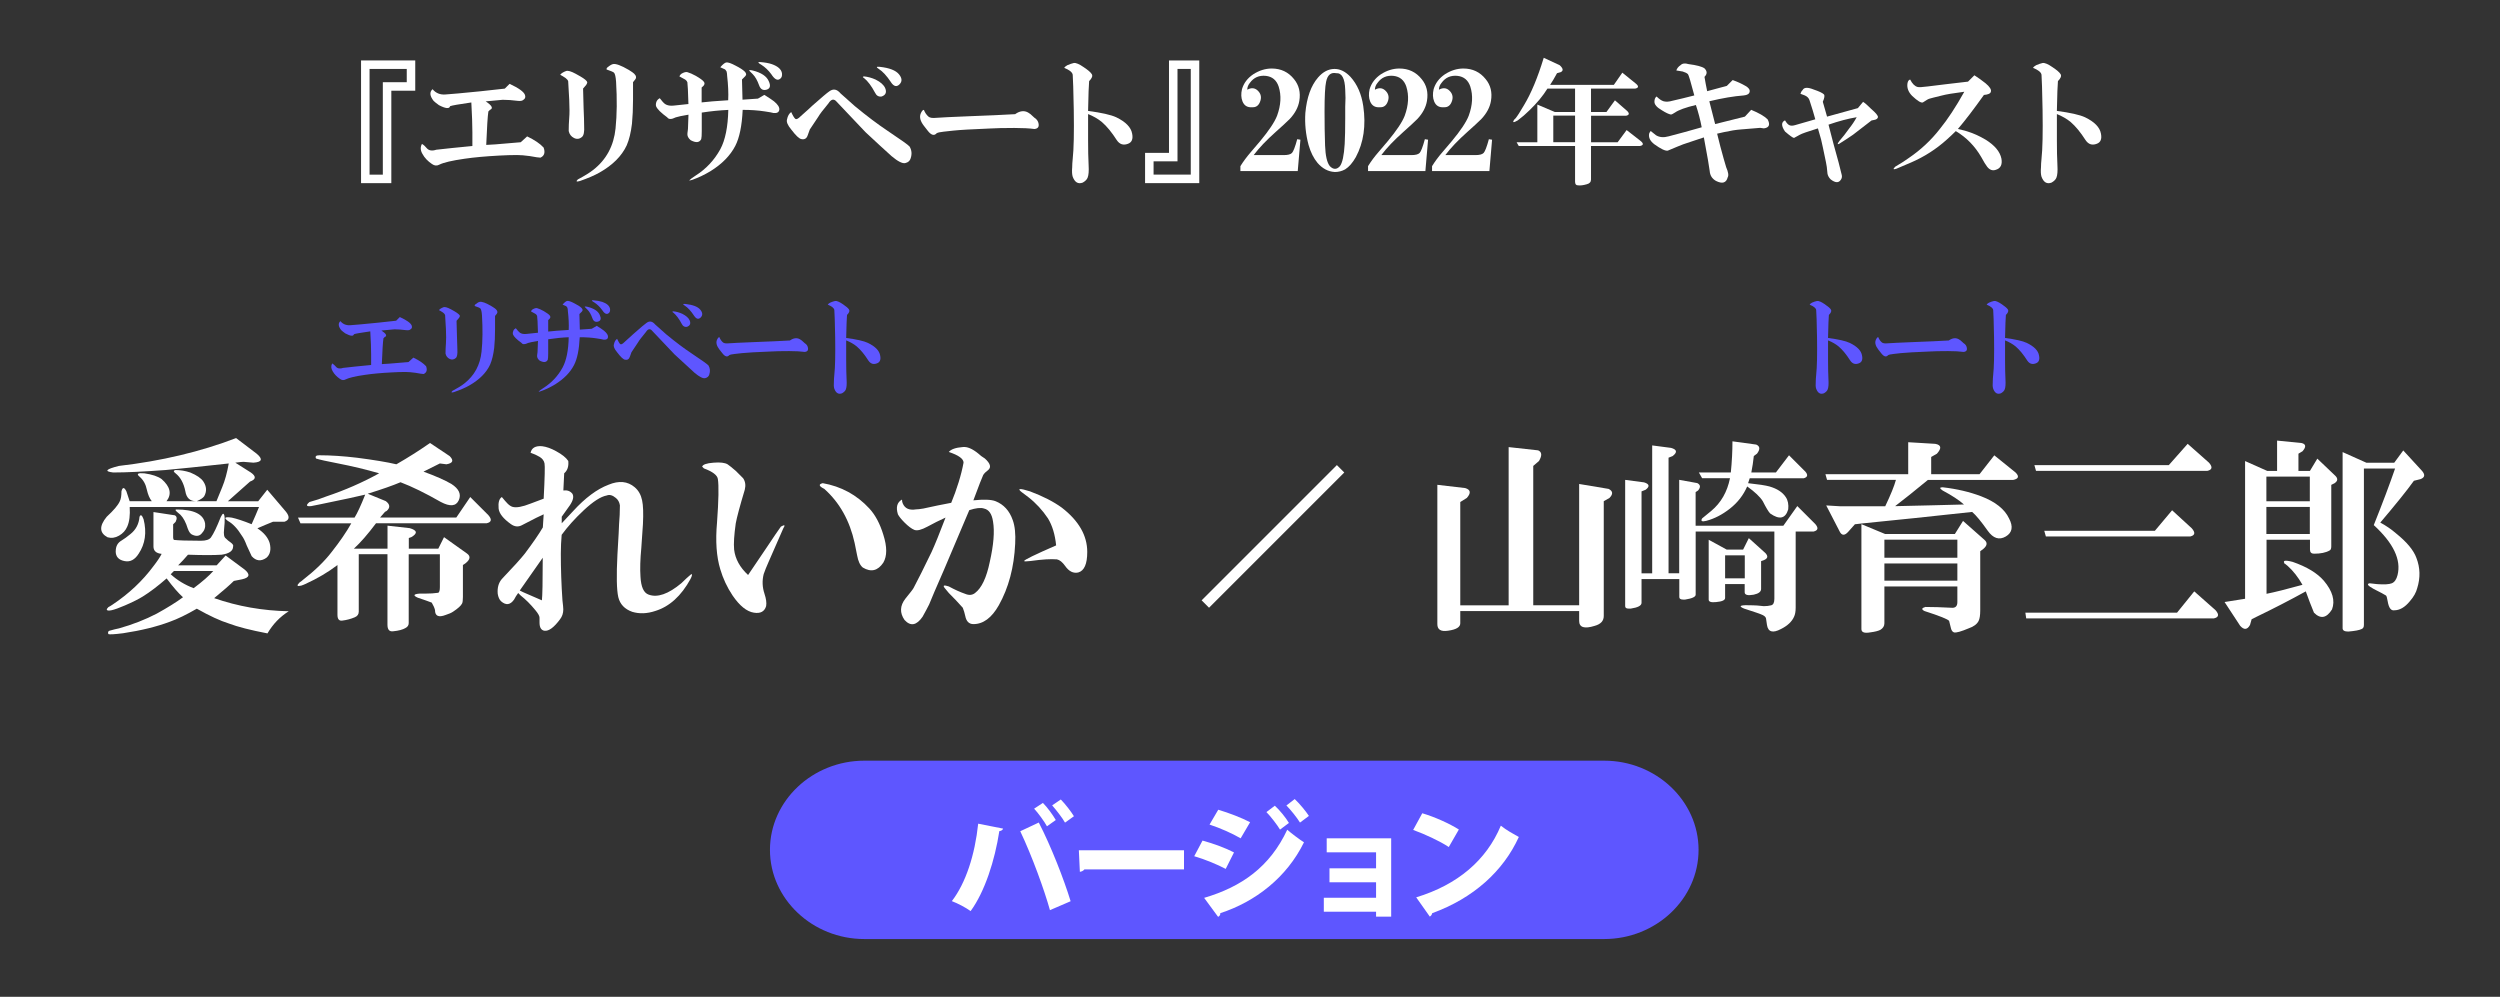 <?xml version="1.0" encoding="UTF-8"?><svg id="_レイヤー_2" xmlns="http://www.w3.org/2000/svg" viewBox="0 0 476.52 190"><rect x="0" y="0" width="476.52" height="190" fill="#333333" stroke="none"/><defs><style>.cls-1{fill:#fff;}.cls-2{fill:none;}.cls-3{fill:#5e56ff;}</style></defs><g id="_レイヤー_2-2"><g><g><path class="cls-3" d="M323.76,161.99c0-9.35-8.1-17-18-17H164.76c-9.9,0-18,7.65-18,17s8.1,17,18,17h141c9.9,0,18-7.65,18-17Z"/><g><path class="cls-1" d="M191.2,157.94c-.07,.24-.31,.43-.72,.48-.86,5.59-2.76,11.52-5.47,15.24-1.01-.72-2.4-1.44-3.58-1.9,2.66-3.46,4.39-8.79,5.02-14.76l4.75,.94Zm8.93,15.55c-1.03-3.72-3.36-10.2-5.66-15.05l3.53-1.66c2.33,4.49,4.82,10.9,6.07,15l-3.94,1.7Zm-1.34-20.45c.89,.89,1.92,2.35,2.45,3.26l-1.68,1.2c-.48-.89-1.7-2.57-2.45-3.36l1.68-1.1Zm3.41-.65c.89,.91,1.94,2.28,2.5,3.19l-1.7,1.22c-.48-.89-1.73-2.47-2.45-3.29l1.66-1.13Z"/><path class="cls-1" d="M205.64,162.07h20.04v3.65h-18.99c-.17,.24-.5,.41-.86,.46l-.19-4.1Z"/><path class="cls-1" d="M229.21,160.22c2.14,.58,4.44,1.44,6,2.26l-1.58,3.14c-1.54-.82-3.94-1.82-6-2.42l1.58-2.98Zm.31,10.92c7.15-2.11,12.53-5.9,15.84-12.99,.72,.65,2.42,1.92,3.19,2.4-3.29,6.72-9.27,11.33-15.96,13.51,.05,.24-.07,.53-.41,.7l-2.66-3.62Zm2.69-16.8c2.14,.65,4.39,1.51,6.07,2.38l-1.8,3.07c-1.7-.98-3.82-1.92-5.93-2.62l1.66-2.83Zm10.78-.77c.94,.86,2.09,2.28,2.69,3.29l-1.7,1.27c-.5-.86-1.82-2.57-2.59-3.34l1.61-1.22Zm3.79-1.27c.94,.89,2.11,2.3,2.71,3.22l-1.7,1.27c-.55-.91-1.8-2.47-2.59-3.26l1.58-1.22Z"/><path class="cls-1" d="M265.17,159.79v14.93h-2.88v-.94h-9.96v-2.66h9.96v-2.95h-8.88v-2.66h8.88v-3.05h-9.41v-2.67h12.29Z"/><path class="cls-1" d="M271.09,155.01c2.38,.7,5.23,1.99,6.98,3.1l-1.92,3.34c-1.7-1.13-4.56-2.45-6.79-3.26l1.73-3.17Zm-1.15,16.03c7.9-2.4,13.39-7.08,16.13-13.66,1.08,.86,2.35,1.56,3.43,2.16-2.98,6.53-8.67,11.67-16.51,14.52-.05,.26-.22,.53-.46,.65l-2.59-3.67Z"/></g></g><g><path class="cls-1" d="M79.15,11.52v5.77h-4.56v17.62h-5.77V11.52h10.33Zm-8.71,21.77h2.53V15.67h4.56v-2.53h-7.09v20.15Z"/><path class="cls-1" d="M100.48,26c1.42,.68,2.46,1.38,3.14,2.13,.34,.95,.13,1.59-.61,1.92-.27,0-.95-.1-2.03-.3-.95-.13-1.76-.2-2.43-.2-1.08,0-2.19,.04-3.34,.1-2.63,.14-4.86,.34-6.68,.61-2.36,.34-3.95,.71-4.76,1.11-.47,.27-.95,.24-1.42-.1-.81-.54-1.42-1.18-1.82-1.92-.4-.67-.44-1.32-.1-1.92,.34,.2,.64,.47,.91,.81,.4,.47,1.01,.57,1.82,.3,1.75-.2,4.05-.44,6.88-.71v-2.63c0-1.42-.07-3.31-.2-5.67-2.36,.34-3.71,.57-4.05,.71-.14,.54-.85,.47-2.13-.2-.47-.34-.81-.61-1.01-.81-.74-.95-.81-1.69-.2-2.23,.61,.74,1.42,1.08,2.43,1.01,1.08-.07,3.31-.27,6.68-.61l4.66-.51,.91-.91c1.75,.81,2.73,1.52,2.94,2.13,.13,.41,.03,.71-.3,.91-.2,.2-.57,.27-1.11,.2-1.01-.13-1.96-.2-2.84-.2-.95,.07-2.02,.17-3.24,.3,1.22,.81,1.48,1.35,.81,1.62l-.3,.3c-.14,.88-.27,3-.41,6.38l1.72-.1c1.62-.13,3.24-.27,4.86-.41l1.21-1.11Z"/><path class="cls-1" d="M111.14,16.88l.1,3.75c.07,1.49,.1,2.6,.1,3.34,.07,1.15-.07,1.86-.41,2.13-.47,.41-.98,.47-1.52,.2-.54-.27-.88-.71-1.01-1.32,0-.81,.03-1.65,.1-2.53,.07-.74,.07-1.89,0-3.44-.07-1.28-.14-2.46-.2-3.54-.07-.2-.24-.41-.51-.61-.4-.27-.74-.47-1.01-.61,.2-.27,.57-.51,1.11-.71,.34-.13,.95,.04,1.82,.51l.91,.51c.81,.47,1.25,.84,1.32,1.11,0,.14-.07,.3-.2,.51-.27,.34-.47,.57-.61,.71Zm9.52-1.21v3.34c0,1.69-.07,3.21-.2,4.56-.2,1.69-.54,3.07-1.01,4.15-.95,2.03-2.67,3.75-5.16,5.16-.95,.54-2.19,1.08-3.75,1.62-.68,.2-.81,.1-.4-.3,1.28-.68,2.26-1.28,2.94-1.82,2.5-1.96,3.91-4.59,4.25-7.9,.27-2.63,.3-5.6,.1-8.91-.07-.94-.2-1.52-.4-1.72-.14-.13-.61-.34-1.42-.61,0-.2,.07-.34,.2-.41,.4-.34,.74-.54,1.01-.61,.54-.13,1.55,.24,3.04,1.11,.54,.34,.88,.57,1.01,.71,.41,.4,.47,.78,.2,1.11l-.41,.51Z"/><path class="cls-1" d="M145.71,18.1c.88,.54,1.48,.95,1.82,1.21,.74,.61,1.08,1.15,1.01,1.62-.07,.47-.44,.68-1.11,.61-.2-.07-.74-.17-1.62-.3-1.28-.2-2.7-.3-4.25-.3-.14,3.04-.61,5.33-1.42,6.89-.95,1.82-2.5,3.41-4.66,4.76-1.22,.74-2.43,1.32-3.65,1.72-.74,.27-.51,0,.71-.81,2.03-1.28,3.61-2.97,4.76-5.06,.94-1.75,1.45-4.25,1.52-7.49-1.62,.07-3.31,.24-5.06,.51v3.54c0,.74-.03,1.25-.1,1.52-.34,.68-1.01,.74-2.02,.2-.47-.4-.68-.84-.61-1.32l.1-.81,.1-2.73c-1.21,.2-2.02,.37-2.43,.51-.81,.41-1.35,.41-1.62,0-1.21-.88-1.92-1.59-2.13-2.13-.07-.27-.04-.57,.1-.91,.13-.27,.34-.47,.61-.61,.4,.54,.74,.91,1.01,1.11,.41,.27,.95,.37,1.62,.3l2.83-.3c-.07-2.43-.14-3.81-.2-4.15-.07-.2-.2-.37-.41-.51-.34-.2-.71-.41-1.11-.61,.07-.2,.2-.37,.4-.51,.47-.27,.84-.37,1.11-.3,.47,.14,1.01,.37,1.62,.71,.81,.47,1.32,.84,1.52,1.11,.27,.34,.13,.71-.41,1.11v2.84c1.08-.13,2.77-.27,5.06-.41,.07-1.35,0-2.9-.2-4.66,0-.27-.04-.54-.1-.81-.07-.13-.17-.27-.3-.41l-.91-.41c.47-.54,.84-.84,1.11-.91,.34-.07,.95,.14,1.82,.61,.81,.41,1.38,.78,1.72,1.11,.34,.34,.37,.64,.1,.91l-.61,.61c.07,2.43,.1,3.71,.1,3.85,1.01-.07,1.99-.13,2.94-.2l1.21-.71Zm-1.01-1.82c-.34-.95-.74-1.65-1.21-2.13-.27-.27-.47-.47-.61-.61-.2-.2,0-.24,.61-.1,1.62,.41,2.63,1.08,3.04,2.03,.41,.88,.27,1.42-.41,1.62-.68,.2-1.15-.07-1.42-.81Zm.1-4.46c.95,.07,1.72,.2,2.33,.41,1.15,.41,1.79,.98,1.92,1.72,.07,.54-.07,.91-.41,1.11-.47,.34-1.01,.04-1.62-.91-.54-.74-1.18-1.35-1.92-1.82-.61-.34-.71-.51-.3-.51Z"/><path class="cls-1" d="M150.8,21.34c.34,.74,.61,1.18,.81,1.32,.2,.14,.54-.03,1.01-.51,1.15-1.01,1.89-1.69,2.23-2.02,1.75-1.55,2.83-2.46,3.24-2.73,.74-.54,1.45-.41,2.13,.41,1.01,.88,1.92,1.69,2.73,2.43,2.29,1.89,4.35,3.44,6.18,4.66,2.63,1.76,4.05,2.77,4.25,3.04,.4,.68,.47,1.42,.2,2.23-.13,.47-.47,.78-1.01,.91-.54,.14-1.42-.3-2.63-1.32-1.35-1.21-3-2.73-4.96-4.56-1.55-1.62-3.38-3.54-5.47-5.77-.54-.67-1.08-.57-1.62,.3-1.01,1.21-1.66,2.06-1.92,2.53l-1.62,2.43-.4,1.11c-.2,.61-.61,.84-1.21,.71-.41-.07-1.05-.67-1.92-1.82-.68-.81-.95-1.45-.81-1.92,.13-.67,.41-1.15,.81-1.42Zm17.21-2.94c-.54,.07-.95-.17-1.21-.71-.68-1.28-1.38-2.23-2.13-2.83-.27-.13-.27-.24,0-.3,.74,.07,1.48,.27,2.23,.61,.94,.47,1.55,1.01,1.82,1.62,.34,.81,.1,1.35-.71,1.62Zm1.82-2.73c-.81-1.22-1.59-2.06-2.33-2.53-.54-.34-.47-.47,.2-.4,1.82,.2,3.04,.67,3.65,1.42,.61,.74,.64,1.38,.1,1.92s-1.08,.41-1.62-.4Z"/><path class="cls-1" d="M193.52,21.74c.88-.61,1.69-.71,2.43-.3,.27,.14,.61,.4,1.01,.81,.13,.14,.3,.27,.51,.41,.2,.2,.34,.41,.41,.61,.27,.81,.03,1.25-.71,1.32-.95-.13-2.23-.2-3.85-.2-2.03,0-3.54,.04-4.56,.1-3.44,.14-5.81,.27-7.09,.41l-1.82,.2c-.68,.07-1.11,.17-1.32,.3-.47,.54-1.05,.37-1.72-.51-.27-.34-.51-.64-.71-.91-.68-.88-.88-1.65-.61-2.33,.2-.47,.4-.71,.61-.71,.2,.54,.51,.98,.91,1.32,.27,.2,.74,.27,1.42,.2,.88-.07,2.94-.17,6.18-.3,3.65-.13,6.61-.27,8.91-.4Z"/><path class="cls-1" d="M207.39,21.14c2.56,.34,4.35,.74,5.37,1.21,1.82,.88,2.83,1.92,3.04,3.14,.2,1.01-.07,1.66-.81,1.92-.88,.34-1.59,.1-2.13-.71-.95-1.48-1.89-2.63-2.83-3.44-.74-.61-1.62-1.11-2.63-1.52v5.06c0,1.76,.03,3.31,.1,4.66,.07,1.15,0,1.96-.2,2.43-.14,.34-.44,.64-.91,.91-.88,.34-1.52-.04-1.92-1.11-.13-.41-.17-1.01-.1-1.82,0-.41,.03-.94,.1-1.62,.2-1.82,.27-4.93,.2-9.32-.07-3.71-.14-5.94-.2-6.68-.07-.47-.61-.91-1.62-1.32,.13-.2,.34-.37,.61-.51,.47-.2,.88-.34,1.21-.41,.41-.07,1.05,.2,1.92,.81,.81,.54,1.32,.98,1.52,1.32,.2,.34,.03,.78-.51,1.32-.07,.68-.14,2.57-.2,5.67Z"/><path class="cls-1" d="M222.82,29.13V11.52h5.77v23.39h-10.33v-5.77h4.56Zm-2.94,4.15h7.09V13.14h-2.53V30.75h-4.56v2.53Z"/><path class="cls-1" d="M236.43,32.58v-.91c.54-.88,1.22-1.79,2.03-2.73l1.72-2.02c1.69-2.03,2.77-3.65,3.24-4.86,.74-2.03,.84-3.88,.3-5.57-.41-1.21-1.21-1.89-2.43-2.03-1.28-.13-2.3,.3-3.04,1.32-.34,.41-.51,.84-.51,1.32,.74-.41,1.38-.37,1.92,.1,.61,.54,.81,1.18,.61,1.92-.27,.95-.81,1.38-1.62,1.32-.88,.07-1.49-.3-1.82-1.11-.27-.67-.3-1.45-.1-2.33,.34-1.15,1.04-2.09,2.13-2.83,1.15-.74,2.33-1.11,3.54-1.11,1.75,0,3.17,.67,4.25,2.02,.94,1.15,1.28,2.53,1.01,4.15-.2,1.21-.81,2.36-1.82,3.44-.61,.61-1.49,1.42-2.63,2.43-1.82,1.62-3.24,3.11-4.25,4.46h5.77c.74,0,1.25-.13,1.52-.4s.61-1.15,1.01-2.63l.61,.1-.51,5.97h-10.94Z"/><path class="cls-1" d="M254.38,32.78c-1.21-.07-2.3-.64-3.24-1.72-.74-.88-1.32-2.03-1.72-3.44-.54-2.02-.74-4.05-.61-6.08,.27-2.97,1.08-5.23,2.43-6.78,.94-1.08,1.99-1.62,3.14-1.62,1.08,0,2.09,.51,3.04,1.52,1.28,1.42,2.09,3.27,2.43,5.57,.54,3.71,.07,6.95-1.42,9.72-.61,1.08-1.28,1.86-2.03,2.33-.61,.34-1.28,.51-2.03,.51Zm2.03-10.12v-2.33c.07-1.15,.07-2.23,0-3.24-.07-2.16-.64-3.21-1.72-3.14-1.01-.2-1.66,.34-1.92,1.62-.2,.88-.3,2.77-.3,5.67,0,2.36,.03,4.52,.1,6.48,.07,1.96,.37,3.28,.91,3.95,.67,.68,1.32,.68,1.92,0,.47-.61,.78-2.03,.91-4.25,.07-1.28,.1-2.87,.1-4.76Z"/><path class="cls-1" d="M260.76,32.58v-.91c.54-.88,1.21-1.79,2.03-2.73l1.72-2.02c1.69-2.03,2.77-3.65,3.24-4.86,.74-2.03,.84-3.88,.3-5.57-.41-1.21-1.22-1.89-2.43-2.03-1.28-.13-2.3,.3-3.04,1.32-.34,.41-.51,.84-.51,1.32,.74-.41,1.38-.37,1.92,.1,.61,.54,.81,1.18,.61,1.92-.27,.95-.81,1.38-1.62,1.32-.88,.07-1.49-.3-1.82-1.11-.27-.67-.3-1.45-.1-2.33,.34-1.15,1.05-2.09,2.13-2.83,1.15-.74,2.33-1.11,3.54-1.11,1.75,0,3.17,.67,4.25,2.02,.95,1.15,1.28,2.53,1.01,4.15-.2,1.21-.81,2.36-1.82,3.44-.61,.61-1.49,1.42-2.63,2.43-1.82,1.62-3.24,3.11-4.25,4.46h5.77c.74,0,1.25-.13,1.52-.4,.27-.27,.61-1.15,1.01-2.63l.61,.1-.51,5.97h-10.94Z"/><path class="cls-1" d="M272.96,32.58v-.91c.54-.88,1.21-1.79,2.03-2.73l1.72-2.02c1.69-2.03,2.77-3.65,3.24-4.86,.74-2.03,.84-3.88,.3-5.57-.41-1.21-1.22-1.89-2.43-2.03-1.28-.13-2.3,.3-3.04,1.32-.34,.41-.51,.84-.51,1.32,.74-.41,1.38-.37,1.92,.1,.61,.54,.81,1.18,.61,1.92-.27,.95-.81,1.38-1.62,1.32-.88,.07-1.49-.3-1.82-1.11-.27-.67-.3-1.45-.1-2.33,.34-1.15,1.05-2.09,2.13-2.83,1.15-.74,2.33-1.11,3.54-1.11,1.75,0,3.17,.67,4.25,2.02,.95,1.15,1.28,2.53,1.01,4.15-.2,1.21-.81,2.36-1.82,3.44-.61,.61-1.49,1.42-2.63,2.43-1.82,1.62-3.24,3.11-4.25,4.46h5.77c.74,0,1.25-.13,1.52-.4,.27-.27,.61-1.15,1.01-2.63l.61,.1-.51,5.97h-10.94Z"/><path class="cls-1" d="M294.96,16.88c-.88,1.42-2.03,2.8-3.44,4.15-.68,.68-1.42,1.32-2.23,1.92-.81,.47-1.05,.44-.71-.1,.13-.13,.24-.24,.3-.3,.34-.41,.88-1.25,1.62-2.53,1.35-2.23,2.6-5.23,3.75-9.01l3.04,1.42c.67,.61,.74,1.05,.2,1.32l-.71,.2c-.47,.88-.91,1.62-1.32,2.23h12.15l1.62-2.33,2.63,2.13c.54,.47,.47,.78-.2,.91h-8.4v4.46h2.94l1.62-2.23,2.33,2.03c.47,.47,.41,.78-.2,.91h-6.68v5.06h5.06l1.72-2.33,2.73,2.13c.54,.47,.47,.78-.2,.91h-9.32v6.38c0,.47-.27,.78-.81,.91-.68,.2-1.25,.27-1.72,.2-.34,0-.51-.24-.51-.71v-6.78h-10.73l-.41-.71h3.95v-7.19l3.34,1.42h3.85v-4.46h-5.27Zm1.11,5.16v5.06h4.15v-5.06h-4.15Z"/><path class="cls-1" d="M333.78,20.93c1.48,.61,2.53,1.21,3.14,1.82,.54,1.01,.3,1.59-.71,1.72l-.71-.1-3.64,.3c-.95,.07-2.03,.24-3.24,.51-.54,.14-.98,.24-1.32,.3l.61,2.43c.47,1.76,.84,3.07,1.11,3.95,.41,.94,.51,1.59,.3,1.92-.27,1.08-1.01,1.32-2.23,.71-.74-.41-1.15-1.05-1.21-1.92-.07-.67-.44-2.8-1.11-6.38-.41,.14-1.22,.41-2.43,.81l-1.52,.51c-.54,.2-1.52,.61-2.94,1.21-.47,.07-1.32-.34-2.53-1.21-.81-.61-1.15-1.28-1.01-2.03,.07-.2,.17-.37,.3-.51,.47,.4,.81,.67,1.01,.81,.67,.41,1.48,.47,2.43,.2,1.01-.27,2.03-.54,3.04-.81l3.24-.91c-.27-1.42-.64-2.83-1.11-4.25-1.96,.47-3.28,.95-3.95,1.42-.4,.27-.68,.4-.81,.4-.41-.07-.98-.34-1.72-.81-.95-.54-1.42-1.08-1.42-1.62,0-.47,.13-.81,.41-1.01,.47,.47,.91,.78,1.32,.91,.47,.14,1.04,.1,1.72-.1,1.21-.27,2.6-.61,4.15-1.01-.67-2.56-1.08-3.91-1.21-4.05-.2-.2-.54-.37-1.01-.51-.34-.07-.74-.13-1.21-.2,.13-.4,.4-.74,.81-1.01,.34-.34,.84-.41,1.52-.2,1.55,.2,2.56,.47,3.04,.81,.54,.54,.54,1.08,0,1.62,.13,.81,.3,1.72,.51,2.73l3.75-1.01,1.11-1.11c.95,.34,1.75,.71,2.43,1.11,.61,.34,.88,.71,.81,1.11-.07,.41-.44,.64-1.11,.71-1.89,.14-4.08,.51-6.58,1.11l1.11,4.35c1.62-.41,3.51-.88,5.67-1.42l1.22-1.32Z"/><path class="cls-1" d="M355.11,19.41c.34,.2,.84,.64,1.52,1.32,.94,.81,1.38,1.35,1.32,1.62-.07,.27-.3,.44-.71,.51l-.51,.1c-1.21,.95-2.4,1.86-3.54,2.73-.88,.61-1.76,1.18-2.63,1.72-.4,.2-.37,0,.1-.61,.54-.61,1.15-1.38,1.82-2.33,.54-.67,1.01-1.38,1.42-2.13-1.62,.27-3.41,.74-5.37,1.42,.61,2.43,1.25,4.83,1.92,7.19,.2,.81,.41,1.62,.61,2.43,.07,.34,0,.64-.2,.91-.41,.61-1.05,.57-1.92-.1-.34-.34-.54-.71-.61-1.11-.07-.94-.17-1.69-.3-2.23-.47-2.29-.78-3.71-.91-4.25l-.61-2.13c-1.96,.61-3.11,1.01-3.44,1.21-.47,.27-.85,.47-1.11,.61-.2,0-.78-.41-1.72-1.22-.74-1.08-.74-1.79,0-2.13,.27,.47,.54,.78,.81,.91,.27,.14,.64,.14,1.11,0,1.21-.34,2.5-.71,3.85-1.11-.27-1.01-.64-2.23-1.11-3.65-.14-.41-.44-.71-.91-.91l-.81-.3c.07-.27,.2-.51,.41-.71,.27-.54,.98-.57,2.13-.1,1.01,.34,1.65,.64,1.92,.91,.2,.2,.13,.68-.2,1.42l.81,2.83,5.87-1.62,1.01-1.21Z"/><path class="cls-1" d="M376.33,14.35c.74,.47,1.45,.98,2.13,1.52,.81,.68,1.15,1.21,1.01,1.62-.07,.34-.51,.54-1.32,.61-2.02,2.83-3.68,5-4.96,6.48,1.15,.27,1.79,.44,1.92,.51,1.08,.34,2.19,.84,3.34,1.52,1.75,1.08,2.77,2.29,3.04,3.64,.2,1.15-.17,1.86-1.11,2.13-.61,.2-1.15,0-1.62-.61-.27-.34-.64-.95-1.11-1.82-1.21-2.09-2.83-3.75-4.86-4.96-.54,.54-1.11,1.08-1.72,1.62-2.02,1.82-4.29,3.27-6.78,4.35l-2.84,1.21c-.61,.2-.67,.07-.2-.4,1.15-.67,1.99-1.22,2.53-1.62,2.29-1.55,4.29-3.41,5.97-5.57,1.48-1.82,3.04-4.18,4.66-7.09-2.09,.27-3.51,.51-4.25,.71l-1.62,.4c-.61,.14-1.01,.27-1.21,.41-.34,.2-.61,.37-.81,.51-.34,.14-1.01-.27-2.03-1.22-.74-.74-1.05-1.55-.91-2.43,.07-.41,.24-.64,.51-.71,.41,.81,.88,1.28,1.42,1.42,.27,.07,.91,.03,1.92-.1l3.34-.41,4.35-.51,1.21-1.21Z"/><path class="cls-1" d="M392.05,21.14c2.56,.34,4.35,.74,5.37,1.21,1.82,.88,2.83,1.92,3.04,3.14,.2,1.01-.07,1.66-.81,1.92-.88,.34-1.59,.1-2.13-.71-.95-1.48-1.89-2.63-2.83-3.44-.74-.61-1.62-1.11-2.63-1.52v5.06c0,1.76,.03,3.31,.1,4.66,.07,1.15,0,1.96-.2,2.43-.14,.34-.44,.64-.91,.91-.88,.34-1.52-.04-1.92-1.11-.13-.41-.17-1.01-.1-1.82,0-.41,.03-.94,.1-1.62,.2-1.82,.27-4.93,.2-9.32-.07-3.71-.14-5.94-.2-6.68-.07-.47-.61-.91-1.62-1.32,.13-.2,.34-.37,.61-.51,.47-.2,.88-.34,1.21-.41,.41-.07,1.05,.2,1.92,.81,.81,.54,1.32,.98,1.52,1.32,.2,.34,.03,.78-.51,1.32-.07,.68-.14,2.57-.2,5.67Z"/></g><g><g><path class="cls-1" d="M24.72,96.63c.1,1.56-.05,2.81-.47,3.75-.31,.73-.83,1.3-1.56,1.72-.73,.42-1.46,.52-2.19,.31-1.56-.83-1.62-2.13-.16-3.91,1.35-1.25,2.19-2.24,2.5-2.97,.21-.42,.31-1.04,.31-1.88,.21-.83,.52-.83,.94,0l.62,1.88h4.22c-.42-.52-.73-1.25-.94-2.19-.21-1.04-.68-1.88-1.41-2.5-.62-.52-.31-.73,.94-.62,1.46,.21,2.55,.57,3.28,1.09,1.67,1.46,1.98,2.87,.94,4.22h5.62c-1.15,0-1.82-.62-2.03-1.88-.31-1.56-.94-2.71-1.88-3.44-.42-.31-.42-.52,0-.62,.94,0,1.88,.16,2.81,.47,1.25,.52,2.08,1.09,2.5,1.72,.62,.94,.68,1.88,.16,2.81-.21,.31-.68,.62-1.41,.94h3.75l1.09-2.66c.52-1.25,.94-2.76,1.25-4.53-5.62,.62-9.64,1.04-12.03,1.25-4.17,.31-7.5,.47-10,.47-1.77-.21-1.41-.62,1.09-1.25,8.12-.94,15.57-2.71,22.34-5.31l3.91,2.97c1.25,1.04,1.04,1.62-.62,1.72l-1.88-.16c-.21,0-.73,.05-1.56,.16l2.97,1.88c1.04,.73,.99,1.3-.16,1.72l-4.22,3.75h5.78l1.72-2.19,3.59,4.22c.73,.94,.62,1.56-.31,1.88h-2.19c-1.04,.42-2.03,.83-2.97,1.25,1.25,.83,2.03,1.77,2.34,2.81,.31,1.25,.1,2.19-.62,2.81-1.04,.73-1.98,.62-2.81-.31-.21-.42-.52-1.09-.94-2.03-.31-.83-.62-1.46-.94-1.88-.83-1.35-1.72-2.29-2.66-2.81-.83-.62-.57-.83,.78-.62,.94,.21,2.19,.62,3.75,1.25,.52-1.15,.99-2.24,1.41-3.28H24.72Zm12.81,19.38c-1.98,1.15-3.7,1.98-5.16,2.5-2.5,.94-5.47,1.67-8.91,2.19-1.67,.21-2.61,.26-2.81,.16-.11-.31-.05-.52,.16-.62,.73-.21,1.35-.37,1.88-.47,2.6-.73,5-1.67,7.19-2.81,2.08-1.15,3.75-2.19,5-3.12-.83-.73-1.88-1.93-3.12-3.59-1.67,1.46-3.18,2.6-4.53,3.44-.83,.52-1.98,1.09-3.44,1.72-2.19,.94-3.33,1.2-3.44,.78,0-.1,.1-.26,.31-.47,.21-.1,.47-.26,.78-.47,3.12-2.08,5.73-4.53,7.81-7.34,.73-.94,1.25-1.72,1.56-2.34-1.04-.1-1.56-.57-1.56-1.41v-6.56l4.06,.62c.42,.21,.47,.62,.16,1.25l-.47,.47v2.5c0,.21,.05,.37,.16,.47,.83,.1,2.55,.16,5.16,.16,.94,0,1.56-.21,1.88-.62,.52-.73,1.14-2.03,1.88-3.91,.21-.42,.36-.62,.47-.62,.31,.1,.36,1.09,.16,2.97-.11,.94,0,1.51,.31,1.72,.31,.31,.62,.57,.94,.78,.42,.31,.57,.57,.47,.78,0,.83-.73,1.35-2.19,1.56-1.46,.1-3.59,.1-6.41,0-.62,.73-1.25,1.41-1.88,2.03h7.34l1.72-1.88,3.59,2.66c1.14,.94,.99,1.56-.47,1.88l-1.56,.31c-.73,.73-1.98,1.82-3.75,3.28,4.48,1.56,9.22,2.4,14.22,2.5-1.67,1.04-3.02,2.45-4.06,4.22-3.23-.62-5.68-1.25-7.34-1.88-1.67-.52-3.7-1.46-6.09-2.81Zm-15.47-10.94c0-.94,.36-1.61,1.09-2.03,.52-.31,1.09-.73,1.72-1.25,1.04-.83,1.61-1.93,1.72-3.28,.21-.52,.47-.36,.78,.47,.62,2.5,.31,4.69-.94,6.56-.73,1.15-1.62,1.62-2.66,1.41-1.15-.21-1.72-.83-1.72-1.88Zm10.47,4.38c1.25,1.15,2.71,2.03,4.38,2.66,1.67-1.25,2.92-2.34,3.75-3.28h-7.5l-.62,.62Zm1.09-12.34c3.33,0,5.16,.89,5.47,2.66,.1,.73-.11,1.35-.62,1.88-.42,.52-.99,.62-1.72,.31-.31-.1-.57-.36-.78-.78-.11-.21-.26-.62-.47-1.25-.42-1.04-.94-1.77-1.56-2.19-.52-.42-.62-.62-.31-.62Z"/><path class="cls-1" d="M64.3,107.72c-1.77,1.35-3.8,2.55-6.09,3.59-.21,.1-.47,.21-.78,.31-.83,.21-.94,0-.31-.62,.31-.21,.52-.36,.62-.47,2.29-1.77,4.11-3.54,5.47-5.31,1.56-1.98,2.81-3.8,3.75-5.47h-9.69l-.47-1.09h10.78c.52-.83,1.2-2.29,2.03-4.38-1.25,.31-4.17,.94-8.75,1.88l-1.56,.31c-.94,.1-1.04-.16-.31-.78,1.15-.31,2.24-.68,3.28-1.09,3.44-1.15,6.77-2.6,10-4.38-2.5-.73-5.1-1.35-7.81-1.88-2.19-.42-3.59-.73-4.22-.94-.21-.42,0-.62,.62-.62,2.19,0,4.58,.16,7.19,.47,3.23,.42,5.73,.83,7.5,1.25,2.19-1.25,4.32-2.6,6.41-4.06l3.75,2.5c.83,.83,.62,1.35-.62,1.56l-1.25-.16-3.12,1.56c2.29,.83,4.06,1.62,5.31,2.34,1.46,.94,1.93,1.98,1.41,3.12-.52,1.15-1.67,1.25-3.44,.31-2.92-1.67-5.47-2.92-7.66-3.75-1.46,.62-3.54,1.35-6.25,2.19l3.44,1.41c.83,.62,.88,1.25,.16,1.88l-.31,.16-.94,1.09h14.53l2.66-3.91,3.44,3.44c.73,.83,.62,1.35-.31,1.56h-21.09c-1.56,2.08-2.97,3.7-4.22,4.84h6.41v-4.38l4.22,.47c1.46,.42,1.56,.99,.31,1.72l-.47,.16v2.03h5.62l1.09-2.19,4.38,3.12c.73,.52,.62,1.15-.31,1.88l-.47,.31v6.09c0,.62-.05,1.04-.16,1.25-.21,.42-.78,.94-1.72,1.56-.31,.21-.78,.42-1.41,.62-1.35,.52-2.03,.21-2.03-.94-.1-.42-.31-.88-.62-1.41-.52-.21-1.41-.52-2.66-.94-.94-.42-.83-.68,.31-.78h1.09c.94,0,1.77-.05,2.5-.16,.21-.1,.31-.47,.31-1.09v-6.25h-5.94v13.12c0,.42-.21,.73-.62,.94-.52,.31-1.3,.52-2.34,.62-.73,.1-1.09-.31-1.09-1.25v-13.44h-5.47v10.94c0,.52-.26,.88-.78,1.09-.73,.31-1.51,.52-2.34,.62-.62,.1-.94-.26-.94-1.09v-9.53Z"/><path class="cls-1" d="M98.77,113.03c-.31,.42-.57,.83-.78,1.25-.73,1.04-1.56,1.15-2.5,.31-.31-.31-.52-.78-.62-1.41-.1-1.15,.16-2.08,.78-2.81,2.19-2.29,3.65-3.91,4.38-4.84,1.56-2.08,2.71-3.75,3.44-5l.16-2.5c-.52,.21-1.88,.89-4.06,2.03-.73,.42-1.46,.37-2.19-.16-1.46-1.04-2.24-2.03-2.34-2.97-.1-1.15,.1-1.88,.62-2.19,.42,.52,.78,.94,1.09,1.25s.62,.52,.94,.62c.73,.21,1.88,0,3.44-.62l2.5-.94c.21-4.06,.26-6.3,.16-6.72-.1-.52-.42-.94-.94-1.25-.52-.31-1.09-.57-1.72-.78,.21-.94,.94-1.35,2.19-1.25,.83,.1,1.72,.42,2.66,.94,1.15,.62,1.93,1.25,2.34,1.88,.1,1.04-.16,1.82-.78,2.34l-.16,3.28c.73-.1,1.3,.1,1.72,.62,.31,.52,.16,1.25-.47,2.19l-1.56,2.19v1.25l2.19-2.34c2.29-2.5,4.53-4.17,6.72-5,1.98-.83,3.65-.68,5,.47,.73,.62,1.2,1.46,1.41,2.5,.21,.94,.26,2.45,.16,4.53-.1,1.46-.21,2.97-.31,4.53-.21,2.19-.26,4.01-.16,5.47,.1,1.98,.62,3.12,1.56,3.44,1.67,.62,3.75-.1,6.25-2.19,.73-.73,1.35-1.3,1.88-1.72,.21,0,.16,.31-.16,.94-1.77,3.23-4.01,5.26-6.72,6.09-1.56,.52-3.02,.57-4.38,.16-1.46-.52-2.34-1.46-2.66-2.81-.31-1.35-.37-4.06-.16-8.12,.21-3.44,.31-5.36,.31-5.78,.1-1.15,.16-2.34,.16-3.59-.1-.62-.37-1.09-.78-1.41-.62-.52-1.2-.68-1.72-.47-1.15,.21-2.6,1.15-4.38,2.81-1.67,1.56-3.07,3.12-4.22,4.69-.1,1.15-.16,2.34-.16,3.59,0,2.92,.1,5.89,.31,8.91,.1,.83,.16,1.41,.16,1.72,0,.73-.21,1.35-.62,1.88-1.15,1.56-2.14,2.29-2.97,2.19-.62-.1-.94-.62-.94-1.56v-.94c0-.31-.26-.78-.78-1.41-.94-1.15-1.88-2.08-2.81-2.81l-.47-.47Zm.31-.47l.62,.31,3.59,1.56c.1-.83,.16-3.54,.16-8.12l-4.38,6.25Z"/><path class="cls-1" d="M133.83,88.97c.1-.42,.83-.68,2.19-.78,1.25-.1,2.13,0,2.66,.31,.31,.21,.83,.62,1.56,1.25,.73,.73,1.2,1.2,1.41,1.41,.42,.62,.52,1.35,.31,2.19-.94,3.12-1.51,5.26-1.72,6.41-.31,2.19-.42,3.85-.31,5,.21,1.77,1.09,3.39,2.66,4.84l3.59-5.31c1.25-1.88,2.13-3.18,2.66-3.91,.73-.42,.88-.31,.47,.31l-2.81,6.41c-.42,.94-.73,1.72-.94,2.34-.31,1.25-.26,2.5,.16,3.75,.31,.94,.42,1.72,.31,2.34-.31,1.04-1.09,1.46-2.34,1.25-1.35-.21-2.71-1.3-4.06-3.28-1.04-1.56-1.82-3.23-2.34-5-.73-2.4-.94-5.36-.62-8.91,.31-4.27,.36-7.03,.16-8.28-.1-.73-.99-1.41-2.66-2.03l-.31-.31Zm22.97,3.12c3.54,.62,6.51,2.24,8.91,4.84,1.15,1.25,2.03,2.92,2.66,5,.73,2.29,.73,4.06,0,5.31-1.04,1.56-2.34,1.88-3.91,.94-.52-.42-.89-1.2-1.09-2.34-.1-.52-.26-1.3-.47-2.34-.94-4.27-2.87-7.71-5.78-10.31-1.04-.52-1.15-.88-.31-1.09Z"/><path class="cls-1" d="M180.22,98.66c-1.15,.52-2.29,1.09-3.44,1.72-1.15,.62-1.98,.83-2.5,.62-.52-.21-1.15-.68-1.88-1.41-.62-.62-1.04-1.15-1.25-1.56-.42-1.35-.16-2.29,.78-2.81,0,.31,.05,.57,.16,.78,.42,.94,1.25,1.3,2.5,1.09,.31,0,.78-.05,1.41-.16,1.88-.42,3.64-.78,5.31-1.09,.52-1.25,.99-2.55,1.41-3.91,.42-1.35,.73-2.6,.94-3.75,0-.73-.94-1.41-2.81-2.03,.42-.52,1.3-.83,2.66-.94,.83-.1,1.82,.31,2.97,1.25,.31,.31,.73,.62,1.25,.94,1.04,.94,1.25,1.67,.62,2.19-.42,.31-.73,.62-.94,.94-.21,.42-.83,2.03-1.88,4.84,1.98-.21,3.38-.16,4.22,.16,1.56,.62,2.66,1.82,3.28,3.59,.42,1.15,.57,2.66,.47,4.53-.21,4.48-1.25,8.39-3.12,11.72-1.36,2.4-2.97,3.59-4.84,3.59-.83,0-1.36-.52-1.56-1.56-.11-.52-.26-1.04-.47-1.56-.83-.94-1.72-1.88-2.66-2.81l-.78-.94c-.42-.52-.16-.62,.78-.31,1.14,.62,2.19,1.09,3.12,1.41,.73,.31,1.35,.26,1.88-.16,1.25-.94,2.19-2.92,2.81-5.94,.73-3.23,.94-5.78,.62-7.66-.21-1.46-.78-2.29-1.72-2.5-.62-.21-1.56-.1-2.81,.31l-4.84,11.41c-1.46,3.33-2.4,5.52-2.81,6.56-.31,.62-.73,1.41-1.25,2.34-1.15,1.67-2.29,1.88-3.44,.62-.94-1.35-.89-2.71,.16-4.06,.94-1.15,1.46-1.82,1.56-2.03,.83-1.56,1.98-3.85,3.44-6.88,.62-1.35,1.51-3.54,2.66-6.56Zm21.09,5.31c-.21-2.08-.73-3.8-1.56-5.16-1.04-1.56-2.29-2.92-3.75-4.06l-1.25-.94c-.94-.73-.42-.78,1.56-.16,2.5,.94,4.53,1.98,6.09,3.12,3.23,2.5,4.84,5.31,4.84,8.44,0,2.29-.57,3.59-1.72,3.91-.94,.21-1.77-.21-2.5-1.25-.52-.73-1.04-1.15-1.56-1.25-1.15-.1-2.81,0-5,.31-.83,.1-1.25,.1-1.25,0,0-.21,2.03-1.2,6.09-2.97Z"/><path class="cls-1" d="M256.23,90.06l-25.78,25.78-1.41-1.41,25.78-25.78,1.41,1.41Z"/><path class="cls-1" d="M278.34,116.47v2.34c0,.73-.78,1.2-2.34,1.41-1.36,.21-2.03-.21-2.03-1.25v-26.56l5.31,.62c1.04,.31,1.14,.94,.31,1.88l-1.25,.78v19.69h9.22v-30.16l5.62,.62c.73,.31,.78,.99,.16,2.03l-1.09,.94v26.56h8.75v-23.12l5.62,.94c.83,.42,.88,.99,.16,1.72l-1.09,.62v21.88c0,.94-.57,1.56-1.72,1.88-1.98,.62-2.97,.31-2.97-.94v-1.88h-22.66Z"/><path class="cls-1" d="M312.89,110.38v4.53c0,.52-.68,.89-2.03,1.09h-.47c-.42,0-.62-.16-.62-.47v-24.06l3.59,.47c1.04,.31,1.14,.78,.31,1.41l-.78,.31v15.62h2.03v-24.38l3.59,.47c1.14,.31,1.25,.83,.31,1.56l-.78,.31v22.03h2.03v-17.81l3.44,.62c.62,.31,.68,.78,.16,1.41l-.47,.31v6.41h16.72l2.66-3.75,3.44,3.44c.62,.73,.52,1.2-.31,1.41h-3.44v14.53c0,.73-.11,1.3-.31,1.72-.42,.94-1.25,1.72-2.5,2.34-1.56,.83-2.45,.57-2.66-.78l-.16-1.09c0-.31-.21-.57-.62-.78-.42-.21-1.62-.62-3.59-1.25-1.25-.52-.68-.73,1.72-.62,.42,0,1.09,.05,2.03,.16,.52,0,.99-.05,1.41-.16,.42-.1,.62-.52,.62-1.25v-12.81h-15v12.03c0,.42-.68,.73-2.03,.94,.1,0,0,0-.31,0-.52,0-.78-.16-.78-.47v-3.44h-7.19Zm28.12-23.59l3.12,3.12c.52,.62,.42,1.04-.31,1.25h-10.31l-.31,.94c1.98,.21,3.33,.42,4.06,.62,1.46,.42,2.5,1.09,3.12,2.03,.42,.62,.57,1.41,.47,2.34-.52,1.77-1.67,2.03-3.44,.78-.31-.31-.78-1.09-1.41-2.34-.52-.83-1.51-1.77-2.97-2.81-.73,1.67-1.82,3.07-3.28,4.22-1.46,1.15-2.97,1.93-4.53,2.34-.83,.21-1.09,.05-.78-.47,.62-.52,1.2-.99,1.72-1.41,1.88-1.56,3.07-3.65,3.59-6.25h-5.31l-.62-1.09h6.09c.21-2.08,.31-4.06,.31-5.94l4.53,.62c.73,.31,.78,.89,.16,1.72l-.62,.47c-.11,1.04-.26,2.08-.47,3.12h4.69l2.5-3.28Zm-12.19,24.53v2.66c0,.42-.57,.68-1.72,.78-.94,.1-1.41-.05-1.41-.47v-11.41l3.44,1.88h3.12l1.09-2.19,3.12,2.81c.62,.62,.52,1.09-.31,1.41l-.47,.16v5.31c0,.52-.47,.89-1.41,1.09-1.15,.21-1.72,.05-1.72-.47v-1.56h-3.75Zm0-5.47v4.38h3.75v-4.38h-3.75Z"/><path class="cls-1" d="M361.37,91.47h-13.12l-.31-1.09h15.78v-6.09l5.16,.31c1.15,.21,1.25,.83,.31,1.88l-1.09,.62v3.28h9.22l2.81-3.59,4.06,3.28c.73,.73,.57,1.2-.47,1.41h-16.25c-2.4,1.98-4.48,3.65-6.25,5l6.88-.16,6.25-.16c-.94-.83-2.29-1.72-4.06-2.66-.62-.42-.62-.62,0-.62,2.71,.31,5.16,.89,7.34,1.72,2.71,1.04,4.48,2.45,5.31,4.22,.83,1.56,.62,2.71-.62,3.44-1.25,.73-2.4,.37-3.44-1.09-1.25-1.77-2.24-2.97-2.97-3.59-7.6,.83-14.58,1.56-20.94,2.19l-1.41,.16-1.25,1.41c-.73,.83-1.3,.78-1.72-.16l-2.5-4.84,2.66,.16h8.59c1.04-2.19,1.72-3.85,2.03-5Zm-2.19,20.31v7.03c0,.52-.26,.94-.78,1.25-.42,.21-1.04,.36-1.88,.47-1.15,.21-1.72,0-1.72-.62v-20l4.53,1.88h13.28l1.56-2.5,4.06,3.59c.62,.52,.57,1.09-.16,1.72l-.62,.47v11.25c0,.94-.1,1.61-.31,2.03-.31,.62-.94,1.09-1.88,1.41-1.46,.62-2.4,.88-2.81,.78-.31-.1-.52-.42-.62-.94-.1-.42-.21-.83-.31-1.25-.21-.31-1.77-.94-4.69-1.88-.62-.31-.57-.57,.16-.78,1.35,0,3.07,.05,5.16,.16,.62,0,.94-.36,.94-1.09v-2.97h-13.91Zm0-5.47h13.91v-3.44h-13.91v3.44Zm0,1.09v3.28h13.91v-3.28h-13.91Z"/><path class="cls-1" d="M418.24,112.72l4.06,3.59c.73,.83,.62,1.35-.31,1.56h-35.78l-.16-1.09h28.91l3.28-4.06Zm-1.25-28.12l4.06,3.59c.73,.83,.62,1.35-.31,1.56h-32.66l-.31-1.09h25.62l3.59-4.06Zm-2.97,12.66l3.75,3.44c.73,.83,.62,1.35-.31,1.56h-27.5l-.31-1.09h21.09l3.28-3.91Z"/><path class="cls-1" d="M431.99,113.19c1.56-.31,3.85-.88,6.88-1.72-.83-1.46-1.77-2.66-2.81-3.59-.73-.62-.89-.73-.47-.31-.62-.73-.16-.88,1.41-.47,2.71,.94,4.69,2.14,5.94,3.59,1.67,1.98,2.19,3.8,1.56,5.47-1.04,1.67-2.19,1.88-3.44,.62-.52-1.25-1.04-2.6-1.56-4.06-3.02,1.67-6.15,3.28-9.38,4.84l-.94,.47-.31,1.09c-.52,.94-1.15,.99-1.88,.16l-2.97-4.53,3.91-.62v-26.25l4.22,1.88h1.88v-5.78l4.69,.47c.83,.21,.88,.73,.16,1.56l-.78,.47v3.28h2.19l1.41-2.34,3.44,3.28c.52,.52,.47,.99-.16,1.41l-.62,.31v11.72c0,.42-.1,.68-.31,.78-.73,.42-1.72,.62-2.97,.62-.52,0-.78-.26-.78-.78v-1.88h-8.28v10.31Zm0-22.34v4.69h8.28v-4.69h-8.28Zm0,10.94h8.28v-5.16h-8.28v5.16Zm18.59-12.5v29.84c0,.42-.16,.68-.47,.78-.42,.21-1.25,.36-2.5,.47-.73,0-1.09-.21-1.09-.62v-33.59l4.53,2.03h5.31l1.72-2.34,3.59,3.91c.62,.73,.52,1.25-.31,1.56l-1.25,.31c-1.35,1.88-3.49,4.53-6.41,7.97,1.15,.62,2.13,1.3,2.97,2.03,2.08,1.67,3.38,3.23,3.91,4.69,.73,1.88,.78,3.8,.16,5.78-.21,.83-.68,1.67-1.41,2.5-.94,1.15-1.93,1.72-2.97,1.72-.62,.1-1.04-.47-1.25-1.72-.1-.62-.21-.99-.31-1.09-.31-.21-1.09-.62-2.34-1.25-1.15-.62-1.41-.99-.78-1.09l1.41,.16c1.35,.1,2.29,.05,2.81-.16,.52-.21,.88-.73,1.09-1.56,.73-2.92-.78-6.09-4.53-9.53,1.67-4.17,3.02-7.76,4.06-10.78h-5.94Z"/></g><g><path class="cls-3" d="M78.8,68.17c1.09,.52,1.9,1.07,2.42,1.64,.26,.73,.1,1.22-.47,1.48-.21,0-.73-.08-1.56-.23-.73-.1-1.36-.16-1.88-.16-.83,0-1.69,.03-2.58,.08-2.03,.1-3.75,.26-5.16,.47-1.82,.26-3.05,.55-3.67,.86-.37,.21-.73,.18-1.09-.08-.62-.42-1.09-.91-1.41-1.48-.31-.52-.34-1.02-.08-1.48,.26,.16,.49,.37,.7,.62,.31,.37,.78,.44,1.41,.23,1.35-.16,3.12-.34,5.31-.55v-2.03c0-1.09-.05-2.55-.16-4.38-1.82,.26-2.87,.44-3.12,.55-.11,.42-.65,.37-1.64-.16-.37-.26-.62-.47-.78-.62-.57-.73-.62-1.3-.16-1.72,.47,.57,1.09,.83,1.88,.78,.83-.05,2.55-.21,5.16-.47l3.59-.39,.7-.7c1.35,.62,2.11,1.17,2.27,1.64,.1,.31,.03,.55-.23,.7-.16,.16-.44,.21-.86,.16-.78-.1-1.51-.16-2.19-.16-.73,.05-1.56,.13-2.5,.23,.94,.62,1.14,1.04,.62,1.25l-.23,.23c-.11,.68-.21,2.32-.31,4.92l1.33-.08c1.25-.1,2.5-.21,3.75-.31l.94-.86Z"/><path class="cls-3" d="M87.02,61.14l.08,2.89c.05,1.15,.08,2.01,.08,2.58,.05,.89-.05,1.43-.31,1.64-.37,.31-.76,.37-1.17,.16-.42-.21-.68-.55-.78-1.02,0-.62,.03-1.28,.08-1.95,.05-.57,.05-1.46,0-2.66-.05-.99-.1-1.9-.16-2.73-.05-.16-.18-.31-.39-.47-.31-.21-.57-.36-.78-.47,.16-.21,.44-.39,.86-.55,.26-.1,.73,.03,1.41,.39l.7,.39c.62,.37,.96,.65,1.02,.86,0,.1-.05,.23-.16,.39-.21,.26-.37,.44-.47,.55Zm7.34-.94v2.58c0,1.3-.05,2.47-.16,3.52-.16,1.3-.42,2.37-.78,3.2-.73,1.56-2.06,2.89-3.98,3.98-.73,.42-1.69,.83-2.89,1.25-.52,.16-.62,.08-.31-.23,.99-.52,1.74-.99,2.27-1.41,1.93-1.51,3.02-3.54,3.28-6.09,.21-2.03,.23-4.32,.08-6.88-.05-.73-.16-1.17-.31-1.33-.1-.1-.47-.26-1.09-.47,0-.16,.05-.26,.16-.31,.31-.26,.57-.42,.78-.47,.42-.1,1.2,.18,2.34,.86,.42,.26,.68,.44,.78,.55,.31,.31,.36,.6,.16,.86l-.31,.39Z"/><path class="cls-3" d="M113.7,62.08c.68,.42,1.14,.73,1.41,.94,.57,.47,.83,.89,.78,1.25-.05,.37-.34,.52-.86,.47-.16-.05-.57-.13-1.25-.23-.99-.16-2.08-.23-3.28-.23-.11,2.34-.47,4.12-1.09,5.31-.73,1.41-1.93,2.63-3.59,3.67-.94,.57-1.88,1.02-2.81,1.33-.57,.21-.39,0,.55-.62,1.56-.99,2.79-2.29,3.67-3.91,.73-1.35,1.12-3.28,1.17-5.78-1.25,.05-2.55,.18-3.91,.39v2.73c0,.57-.03,.96-.08,1.17-.26,.52-.78,.57-1.56,.16-.37-.31-.52-.65-.47-1.02l.08-.62,.08-2.11c-.94,.16-1.56,.29-1.88,.39-.62,.31-1.04,.31-1.25,0-.94-.68-1.48-1.22-1.64-1.64-.05-.21-.03-.44,.08-.7,.1-.21,.26-.36,.47-.47,.31,.42,.57,.7,.78,.86,.31,.21,.73,.29,1.25,.23l2.19-.23c-.05-1.88-.11-2.94-.16-3.2-.05-.16-.16-.29-.31-.39-.26-.16-.55-.31-.86-.47,.05-.16,.16-.29,.31-.39,.36-.21,.65-.29,.86-.23,.36,.1,.78,.29,1.25,.55,.62,.37,1.02,.65,1.17,.86,.21,.26,.1,.55-.31,.86v2.19c.83-.1,2.13-.21,3.91-.31,.05-1.04,0-2.24-.16-3.59,0-.21-.03-.42-.08-.62-.05-.1-.13-.21-.23-.31l-.7-.31c.36-.42,.65-.65,.86-.7,.26-.05,.73,.1,1.41,.47,.62,.31,1.07,.6,1.33,.86,.26,.26,.29,.5,.08,.7l-.47,.47c.05,1.88,.08,2.87,.08,2.97,.78-.05,1.54-.1,2.27-.16l.94-.55Zm-.78-1.41c-.26-.73-.57-1.28-.94-1.64-.21-.21-.37-.36-.47-.47-.16-.16,0-.18,.47-.08,1.25,.31,2.03,.83,2.34,1.56,.31,.68,.21,1.09-.31,1.25-.52,.16-.89-.05-1.09-.62Zm.08-3.44c.73,.05,1.33,.16,1.8,.31,.88,.31,1.38,.76,1.48,1.33,.05,.42-.05,.7-.31,.86-.37,.26-.78,.03-1.25-.7-.42-.57-.91-1.04-1.48-1.41-.47-.26-.55-.39-.23-.39Z"/><path class="cls-3" d="M117.62,64.58c.26,.57,.47,.91,.62,1.02,.16,.1,.42-.03,.78-.39,.88-.78,1.46-1.3,1.72-1.56,1.35-1.2,2.19-1.9,2.5-2.11,.57-.42,1.12-.31,1.64,.31,.78,.68,1.48,1.3,2.11,1.88,1.77,1.46,3.36,2.66,4.77,3.59,2.03,1.35,3.12,2.14,3.28,2.34,.31,.52,.36,1.09,.16,1.72-.11,.37-.37,.6-.78,.7-.42,.1-1.09-.23-2.03-1.02-1.04-.94-2.32-2.11-3.83-3.52-1.2-1.25-2.61-2.73-4.22-4.45-.42-.52-.83-.44-1.25,.23-.78,.94-1.28,1.59-1.48,1.95l-1.25,1.88-.31,.86c-.16,.47-.47,.65-.94,.55-.31-.05-.81-.52-1.48-1.41-.52-.62-.73-1.12-.62-1.48,.1-.52,.31-.88,.62-1.09Zm13.28-2.27c-.42,.05-.73-.13-.94-.55-.52-.99-1.07-1.72-1.64-2.19-.21-.1-.21-.18,0-.23,.57,.05,1.14,.21,1.72,.47,.73,.37,1.2,.78,1.41,1.25,.26,.62,.08,1.04-.55,1.25Zm1.41-2.11c-.62-.94-1.22-1.59-1.8-1.95-.42-.26-.37-.36,.16-.31,1.41,.16,2.34,.52,2.81,1.09,.47,.57,.49,1.07,.08,1.48-.42,.42-.83,.31-1.25-.31Z"/><path class="cls-3" d="M150.58,64.89c.68-.47,1.3-.55,1.88-.23,.21,.1,.47,.31,.78,.62,.1,.1,.23,.21,.39,.31,.16,.16,.26,.31,.31,.47,.21,.62,.03,.96-.55,1.02-.73-.1-1.72-.16-2.97-.16-1.56,0-2.73,.03-3.52,.08-2.66,.1-4.48,.21-5.47,.31l-1.41,.16c-.52,.05-.86,.13-1.02,.23-.37,.42-.81,.29-1.33-.39-.21-.26-.39-.49-.55-.7-.52-.68-.68-1.28-.47-1.8,.16-.36,.31-.55,.47-.55,.16,.42,.39,.76,.7,1.02,.21,.16,.57,.21,1.09,.16,.68-.05,2.27-.13,4.77-.23,2.81-.1,5.1-.21,6.88-.31Z"/><path class="cls-3" d="M161.29,64.42c1.98,.26,3.36,.57,4.14,.94,1.41,.68,2.19,1.48,2.34,2.42,.16,.78-.05,1.28-.62,1.48-.68,.26-1.22,.08-1.64-.55-.73-1.15-1.46-2.03-2.19-2.66-.57-.47-1.25-.86-2.03-1.17v3.91c0,1.35,.03,2.55,.08,3.59,.05,.88,0,1.51-.16,1.88-.11,.26-.34,.49-.7,.7-.68,.26-1.17-.03-1.48-.86-.11-.31-.13-.78-.08-1.41,0-.31,.03-.73,.08-1.25,.16-1.41,.21-3.8,.16-7.19-.05-2.86-.11-4.58-.16-5.16-.05-.36-.47-.7-1.25-1.02,.1-.16,.26-.29,.47-.39,.36-.16,.68-.26,.94-.31,.31-.05,.81,.16,1.48,.62,.62,.42,1.02,.76,1.17,1.02,.16,.26,.03,.6-.39,1.02-.05,.52-.11,1.98-.16,4.38Z"/></g><g><path class="cls-3" d="M348.44,64.42c1.98,.26,3.36,.57,4.14,.94,1.41,.68,2.19,1.48,2.34,2.42,.16,.78-.05,1.28-.62,1.48-.68,.26-1.22,.08-1.64-.55-.73-1.15-1.46-2.03-2.19-2.66-.57-.47-1.25-.86-2.03-1.17v3.91c0,1.35,.03,2.55,.08,3.59,.05,.88,0,1.51-.16,1.88-.11,.26-.34,.49-.7,.7-.68,.26-1.17-.03-1.48-.86-.11-.31-.13-.78-.08-1.41,0-.31,.03-.73,.08-1.25,.16-1.41,.21-3.8,.16-7.19-.05-2.86-.11-4.58-.16-5.16-.05-.36-.47-.7-1.25-1.02,.1-.16,.26-.29,.47-.39,.36-.16,.68-.26,.94-.31,.31-.05,.81,.16,1.48,.62,.62,.42,1.02,.76,1.17,1.02,.16,.26,.03,.6-.39,1.02-.05,.52-.11,1.98-.16,4.38Z"/><path class="cls-3" d="M371.47,64.89c.68-.47,1.3-.55,1.88-.23,.21,.1,.47,.31,.78,.62,.1,.1,.23,.21,.39,.31,.16,.16,.26,.31,.31,.47,.21,.62,.03,.96-.55,1.02-.73-.1-1.72-.16-2.97-.16-1.56,0-2.73,.03-3.52,.08-2.66,.1-4.48,.21-5.47,.31l-1.41,.16c-.52,.05-.86,.13-1.02,.23-.37,.42-.81,.29-1.33-.39-.21-.26-.39-.49-.55-.7-.52-.68-.68-1.28-.47-1.8,.16-.36,.31-.55,.47-.55,.16,.42,.39,.76,.7,1.02,.21,.16,.57,.21,1.09,.16,.68-.05,2.27-.13,4.77-.23,2.81-.1,5.1-.21,6.88-.31Z"/><path class="cls-3" d="M382.18,64.42c1.98,.26,3.36,.57,4.14,.94,1.41,.68,2.19,1.48,2.34,2.42,.16,.78-.05,1.28-.62,1.48-.68,.26-1.22,.08-1.64-.55-.73-1.15-1.46-2.03-2.19-2.66-.57-.47-1.25-.86-2.03-1.17v3.91c0,1.35,.03,2.55,.08,3.59,.05,.88,0,1.51-.16,1.88-.11,.26-.34,.49-.7,.7-.68,.26-1.17-.03-1.48-.86-.11-.31-.13-.78-.08-1.41,0-.31,.03-.73,.08-1.25,.16-1.41,.21-3.8,.16-7.19-.05-2.86-.11-4.58-.16-5.16-.05-.36-.47-.7-1.25-1.02,.1-.16,.26-.29,.47-.39,.36-.16,.68-.26,.94-.31,.31-.05,.81,.16,1.48,.62,.62,.42,1.02,.76,1.17,1.02,.16,.26,.03,.6-.39,1.02-.05,.52-.11,1.98-.16,4.38Z"/></g></g><rect class="cls-2" width="476.52" height="190"/></g></g></svg>
